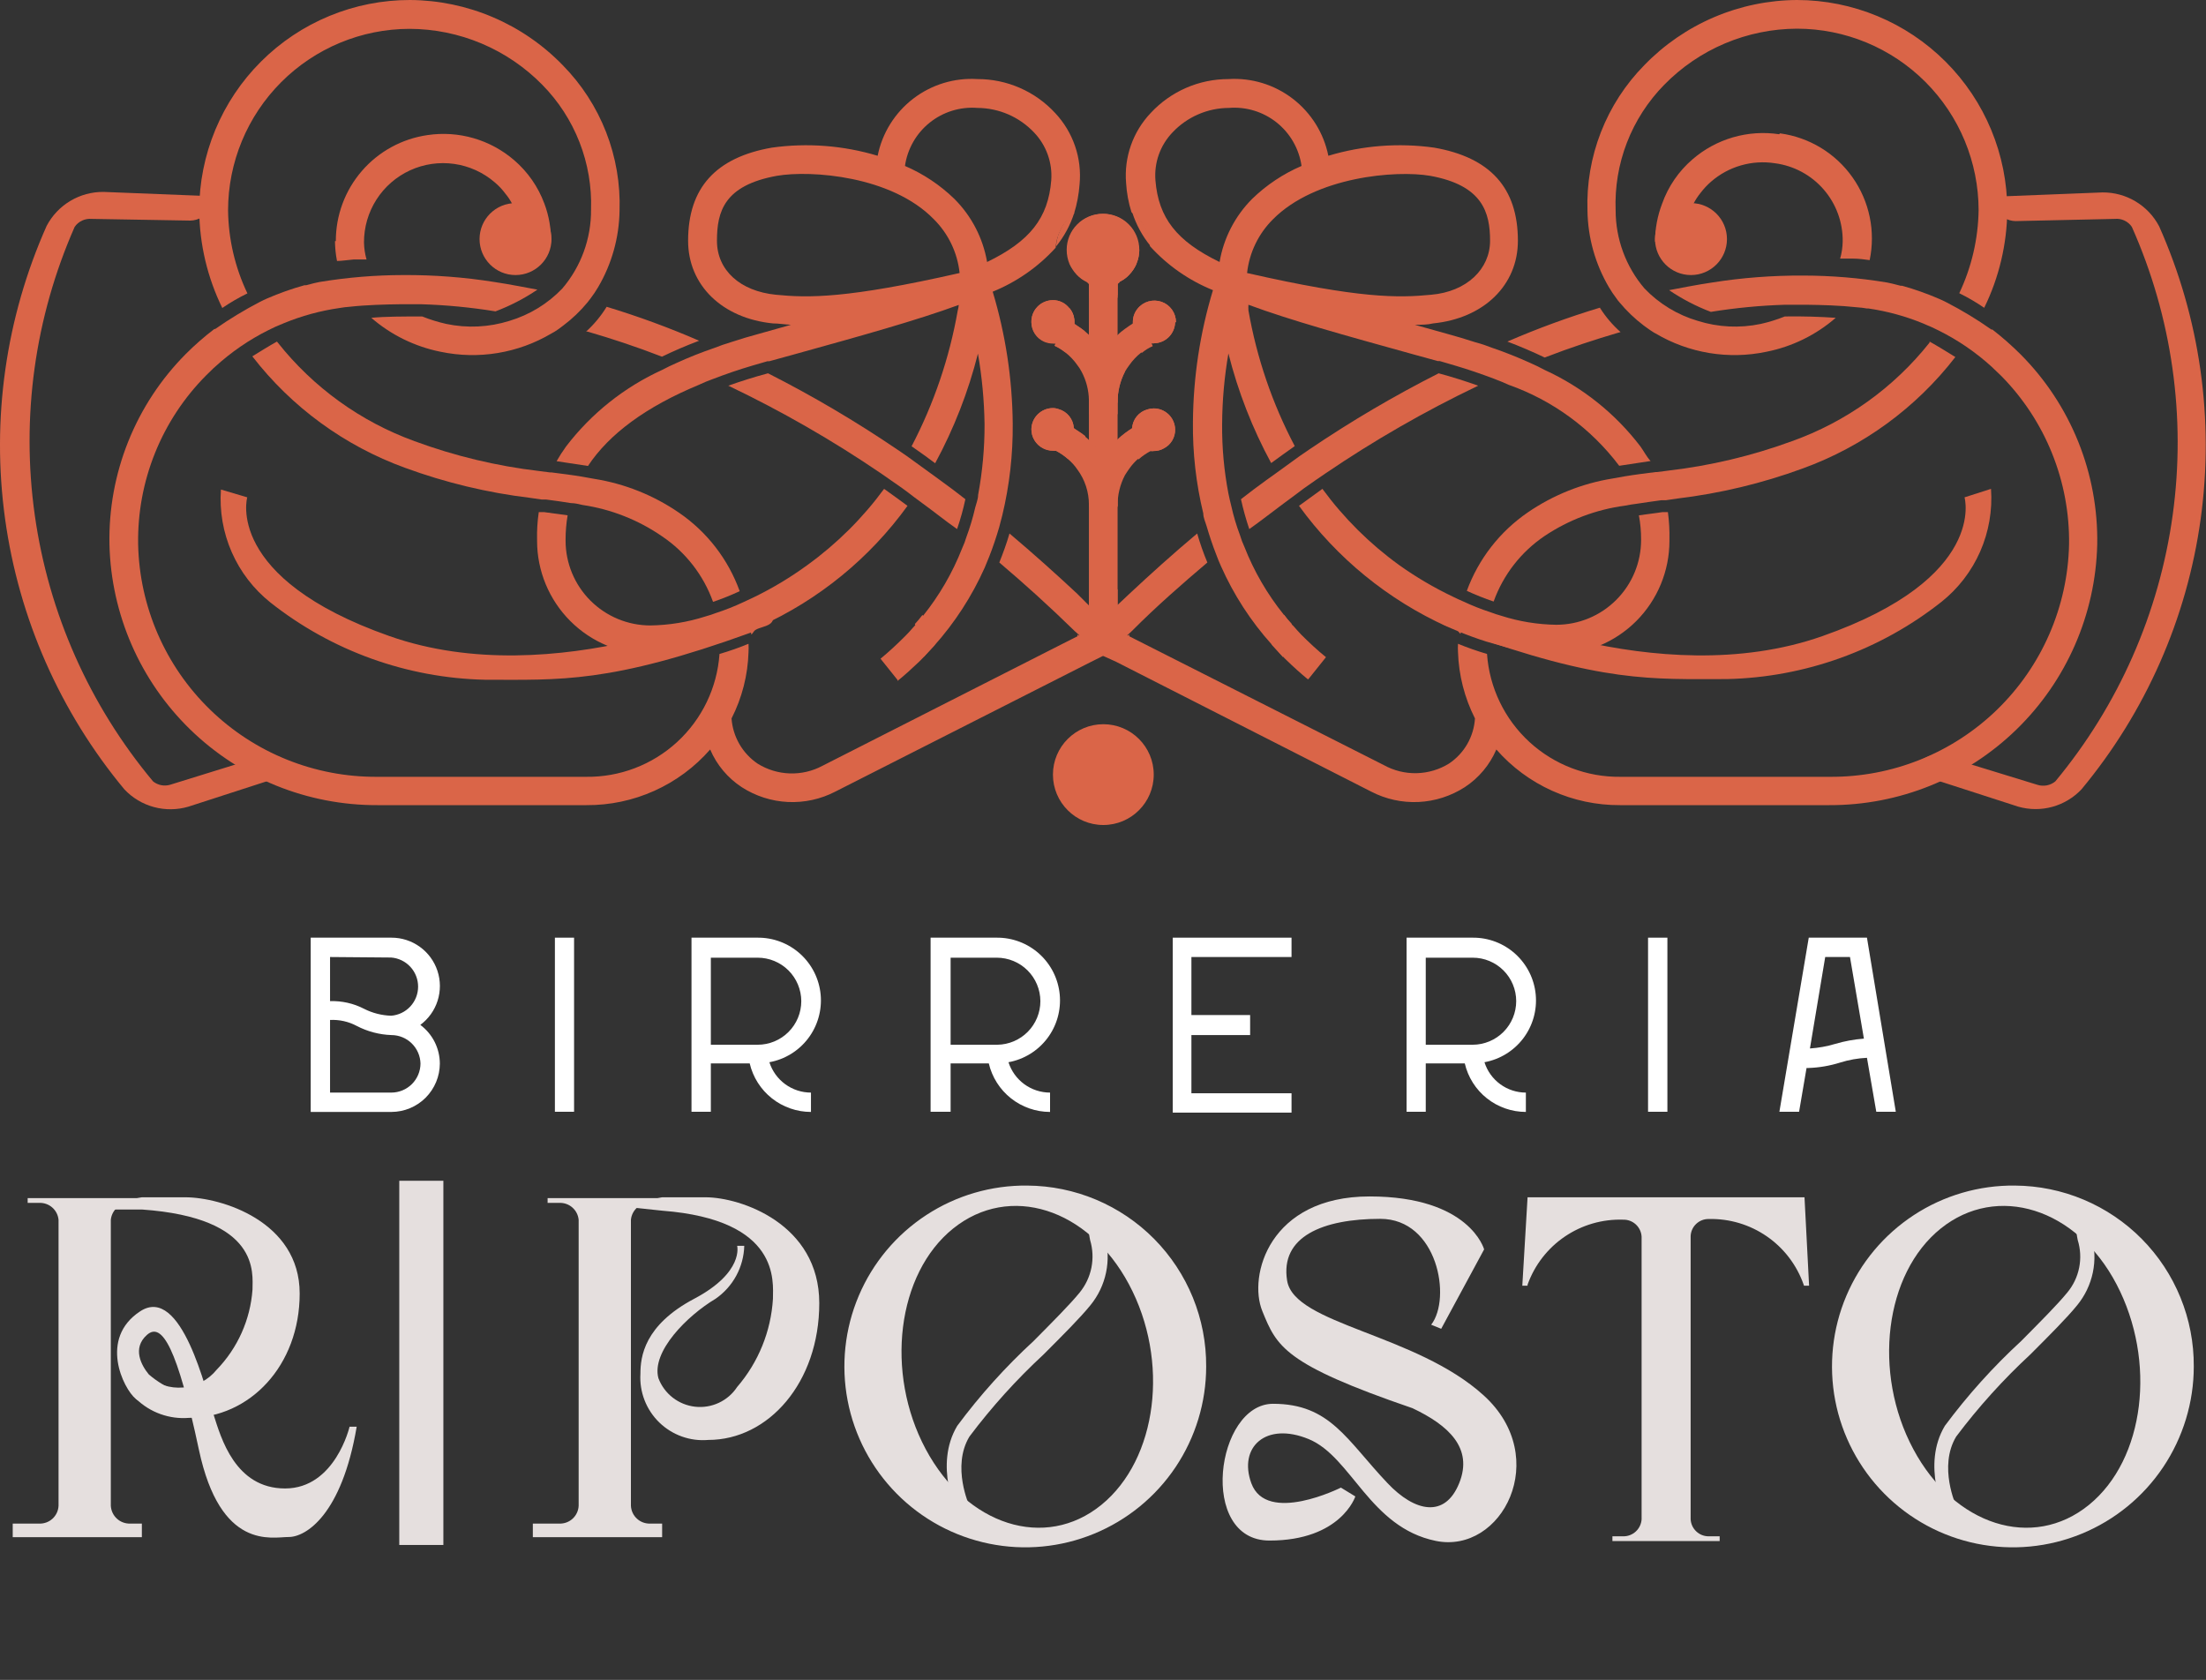 <svg xmlns="http://www.w3.org/2000/svg" width="130" height="99" viewBox="0 0 130 99" fill="none"><rect x="0" y="0" width="130" height="99" fill="#333333" stroke="none"/><path d="M25.92 62.68C25.917 63.435 25.616 64.158 25.082 64.692C24.549 65.226 23.825 65.527 23.07 65.53H18.31V55.26H23.07C23.67 55.259 24.255 55.448 24.741 55.799C25.228 56.15 25.591 56.645 25.779 57.215C25.968 57.785 25.971 58.399 25.79 58.971C25.609 59.543 25.252 60.043 24.77 60.4C25.125 60.665 25.414 61.009 25.614 61.404C25.813 61.8 25.918 62.237 25.92 62.68ZM24.78 62.68C24.77 62.233 24.585 61.807 24.266 61.493C23.947 61.179 23.518 61.002 23.07 61C22.355 60.976 21.654 60.791 21.02 60.46C20.538 60.203 19.995 60.082 19.45 60.11V64.39H23.07C23.523 64.387 23.956 64.206 24.276 63.886C24.596 63.566 24.777 63.133 24.78 62.68ZM19.45 56.4V59C20.144 58.977 20.833 59.132 21.45 59.45C21.947 59.703 22.493 59.843 23.05 59.86C23.482 59.827 23.886 59.632 24.181 59.314C24.475 58.996 24.639 58.578 24.639 58.145C24.639 57.712 24.475 57.294 24.181 56.976C23.886 56.658 23.482 56.463 23.05 56.43L19.45 56.4Z" fill="white"></path><path d="M32.7 65.52V55.26H33.83V65.52H32.7Z" fill="white"></path><path d="M47.79 64.39V65.53C46.954 65.53 46.143 65.247 45.487 64.728C44.832 64.209 44.371 63.484 44.18 62.67H41.89V65.52H40.75V55.26H44.65C45.576 55.253 46.471 55.594 47.158 56.215C47.845 56.836 48.274 57.692 48.361 58.614C48.447 59.535 48.185 60.456 47.626 61.194C47.067 61.932 46.251 62.434 45.34 62.6C45.506 63.12 45.832 63.573 46.273 63.895C46.713 64.217 47.245 64.39 47.79 64.39ZM47.22 59C47.217 58.32 46.945 57.669 46.464 57.189C45.982 56.709 45.33 56.44 44.65 56.44H41.89V61.57H44.65C45.332 61.57 45.985 61.299 46.467 60.817C46.949 60.335 47.22 59.682 47.22 59Z" fill="white"></path><path d="M61.88 64.39V65.53C61.044 65.53 60.233 65.247 59.577 64.728C58.922 64.209 58.461 63.484 58.27 62.67H56.02V65.52H54.84V55.26H58.74C59.666 55.253 60.561 55.594 61.248 56.215C61.935 56.836 62.364 57.692 62.45 58.614C62.537 59.535 62.275 60.456 61.716 61.194C61.157 61.932 60.341 62.434 59.43 62.6C59.595 63.12 59.922 63.573 60.362 63.895C60.803 64.217 61.334 64.39 61.88 64.39ZM61.31 59C61.307 58.32 61.035 57.669 60.554 57.189C60.072 56.709 59.42 56.44 58.74 56.44H56.02V61.57H58.78C59.455 61.559 60.098 61.284 60.571 60.803C61.045 60.322 61.31 59.675 61.31 59Z" fill="white"></path><path d="M70.21 56.4V59.82H73.67V61H70.21V64.43H76.11V65.57H69.11V55.26H76.11V56.4H70.21Z" fill="white"></path><path d="M89.92 64.39V65.53C89.085 65.529 88.275 65.246 87.621 64.727C86.968 64.208 86.509 63.483 86.32 62.67H84.02V65.52H82.89V55.26H86.79C87.716 55.253 88.611 55.594 89.297 56.215C89.984 56.836 90.414 57.692 90.5 58.614C90.587 59.535 90.325 60.456 89.766 61.194C89.206 61.932 88.391 62.434 87.48 62.6C87.643 63.119 87.968 63.572 88.407 63.894C88.846 64.216 89.376 64.39 89.92 64.39ZM89.35 59C89.35 58.321 89.08 57.67 88.6 57.19C88.12 56.71 87.469 56.44 86.79 56.44H84.02V61.57H86.79C87.469 61.567 88.121 61.295 88.6 60.814C89.08 60.332 89.35 59.68 89.35 59Z" fill="white"></path><path d="M97.12 65.52V55.26H98.26V65.52H97.12Z" fill="white"></path><path d="M111.72 65.52H110.57L110.02 62.34C109.483 62.365 108.952 62.459 108.44 62.62C107.837 62.81 107.211 62.918 106.58 62.94H106.46L106.02 65.52H104.86L106.59 55.26H110.02L111.72 65.52ZM109.84 61.21L109.02 56.4H107.56L106.66 61.79C107.165 61.757 107.665 61.666 108.15 61.52C108.701 61.357 109.267 61.253 109.84 61.21Z" fill="white"></path><path d="M26.128 69.587V91.05H23.529V69.587H26.128Z" fill="#E5DFDE"></path><path d="M37.18 71.89V88.74C37.193 89.03 37.32 89.303 37.534 89.5C37.747 89.697 38.03 89.801 38.32 89.79H39.02V90.59H31.4V89.79H32.96C33.25 89.801 33.533 89.697 33.746 89.5C33.96 89.303 34.087 89.03 34.1 88.74V71.89C34.075 71.609 33.942 71.348 33.73 71.162C33.518 70.976 33.242 70.879 32.96 70.89H32.27V70.61H39.02V70.89H38.32C38.038 70.879 37.762 70.976 37.55 71.162C37.338 71.348 37.205 71.609 37.18 71.89Z" fill="#E5DFDE"></path><path d="M36.46 71.08L39.02 70.56H41.58C43.64 70.56 48.28 72.12 48.28 76.8C48.28 81.48 45.28 84.86 41.74 84.86C41.212 84.906 40.68 84.837 40.181 84.658C39.682 84.48 39.227 84.196 38.847 83.826C38.468 83.456 38.172 83.008 37.981 82.513C37.79 82.019 37.708 81.489 37.74 80.96C37.74 79.96 37.96 78.1 40.91 76.54C43.86 74.98 43.44 73.42 43.44 73.42H43.86C43.843 74.036 43.682 74.64 43.388 75.182C43.094 75.724 42.677 76.189 42.17 76.54C40.49 77.54 38.38 79.66 38.8 81.22C38.97 81.672 39.262 82.069 39.643 82.366C40.024 82.662 40.48 82.848 40.961 82.902C41.441 82.956 41.927 82.876 42.364 82.671C42.802 82.466 43.174 82.144 43.44 81.74C44.694 80.284 45.435 78.458 45.55 76.54C45.55 75.54 46.01 71.89 39.03 71.35L36.46 71.08Z" fill="#E5DFDE"></path><path d="M6.53 88.74V71.89C6.558 71.608 6.692 71.347 6.906 71.162C7.12 70.976 7.397 70.878 7.68 70.89H8.36V70.61H1.63V70.89H2.31C2.592 70.879 2.868 70.976 3.08 71.162C3.292 71.348 3.425 71.609 3.45 71.89V88.74C3.437 89.03 3.31 89.303 3.096 89.5C2.883 89.697 2.6 89.801 2.31 89.79H0.75V90.59H8.36V89.79H7.68C7.389 89.801 7.105 89.697 6.89 89.501C6.675 89.304 6.546 89.031 6.53 88.74Z" fill="#E5DFDE"></path><path d="M10.92 70.56H8.36L4.55 71.28H8.36C15.36 71.77 14.88 75.05 14.88 76C14.753 77.772 14.006 79.444 12.77 80.72C12.527 81.019 12.227 81.267 11.887 81.447C11.546 81.628 11.173 81.738 10.789 81.77C10.405 81.803 10.019 81.758 9.653 81.638C9.287 81.517 8.949 81.324 8.66 81.07C8.497 81.548 8.282 82.008 8.02 82.44C8.428 82.838 8.917 83.143 9.454 83.336C9.99 83.529 10.562 83.606 11.13 83.56C14.71 83.56 17.66 80.49 17.66 76.23C17.66 71.97 13.02 70.56 10.92 70.56Z" fill="#E5DFDE"></path><path d="M10.45 82C9.836 81.768 9.267 81.429 8.77 81C8.34 80.48 7.77 79.46 8.66 78.67C9.55 77.88 10.45 79.46 11.72 85.43C12.99 91.4 16.02 90.58 17.02 90.58C18.02 90.58 20.14 89.28 21.02 84.08H20.6C20.6 84.08 19.75 87.72 16.8 87.72C13.85 87.72 13.02 84.72 12.59 83.38C12.16 82.04 10.7 75.68 8.26 77.28C5.82 78.88 7.26 81.83 8 82.44C8.74 83.05 10.45 82 10.45 82Z" fill="#E5DFDE"></path><path d="M60.54 69.87C58.426 69.846 56.354 70.451 54.585 71.608C52.816 72.765 51.431 74.421 50.606 76.367C49.781 78.312 49.553 80.459 49.95 82.535C50.348 84.611 51.353 86.521 52.84 88.024C54.325 89.527 56.224 90.554 58.296 90.975C60.367 91.397 62.516 91.193 64.471 90.389C66.426 89.586 68.098 88.22 69.275 86.465C70.451 84.709 71.08 82.643 71.08 80.53C71.088 79.138 70.821 77.758 70.296 76.469C69.77 75.18 68.996 74.007 68.018 73.017C67.039 72.027 65.875 71.24 64.592 70.7C63.309 70.16 61.932 69.878 60.54 69.87ZM64.9 88.69C61.59 91.38 56.96 89.91 54.55 85.4C52.14 80.89 52.86 75.06 56.17 72.4C59.48 69.74 64.12 71.18 66.53 75.69C68.94 80.2 68.21 86 64.9 88.69Z" fill="#E5DFDE"></path><path d="M56.41 89.29C56.41 89.17 55.02 86.36 56.41 84.03C57.749 82.226 59.256 80.552 60.91 79.03C62.01 77.92 63.05 76.88 63.62 76.18C63.969 75.754 64.209 75.248 64.317 74.707C64.425 74.167 64.399 73.608 64.24 73.08C64.175 72.767 64.138 72.449 64.13 72.13H65.02C65.03 72.375 65.061 72.619 65.11 72.86C65.304 73.555 65.328 74.287 65.18 74.994C65.032 75.7 64.717 76.361 64.26 76.92C63.67 77.65 62.61 78.71 61.49 79.83C59.895 81.306 58.436 82.923 57.13 84.66C56.06 86.43 57.13 88.74 57.13 88.76L56.41 89.29Z" fill="#E5DFDE"></path><path d="M118.74 69.87C116.627 69.846 114.554 70.451 112.785 71.608C111.017 72.765 109.632 74.421 108.806 76.367C107.981 78.312 107.753 80.459 108.15 82.535C108.548 84.611 109.554 86.521 111.04 88.024C112.526 89.527 114.425 90.554 116.496 90.975C118.567 91.397 120.716 91.193 122.671 90.389C124.626 89.586 126.298 88.22 127.475 86.465C128.651 84.709 129.28 82.643 129.28 80.53C129.288 79.138 129.022 77.758 128.496 76.469C127.971 75.18 127.197 74.007 126.218 73.017C125.239 72.027 124.075 71.24 122.792 70.7C121.509 70.16 120.132 69.878 118.74 69.87ZM123.1 88.69C119.79 91.38 115.16 89.91 112.75 85.4C110.34 80.89 111.06 75.06 114.37 72.4C117.68 69.74 122.37 71.18 124.73 75.69C127.09 80.2 126.41 86 123.1 88.69Z" fill="#E5DFDE"></path><path d="M114.61 89.29C114.61 89.17 113.22 86.36 114.61 84.03C115.95 82.226 117.456 80.552 119.11 79.03C120.21 77.92 121.25 76.88 121.82 76.18C122.174 75.757 122.417 75.251 122.525 74.709C122.634 74.168 122.604 73.607 122.44 73.08C122.375 72.767 122.338 72.449 122.33 72.13H123.17C123.181 72.375 123.211 72.619 123.26 72.86C123.454 73.555 123.479 74.287 123.331 74.994C123.183 75.7 122.867 76.361 122.41 76.92C121.82 77.65 120.76 78.71 119.64 79.83C118.045 81.306 116.586 82.923 115.28 84.66C114.21 86.43 115.28 88.74 115.28 88.76L114.61 89.29Z" fill="#E5DFDE"></path><path d="M84.93 78.31L87.46 73.63C87.46 73.63 86.62 70.51 80.71 70.51C74.8 70.51 73.54 75.19 74.39 77.27C75.24 79.35 75.65 80.39 83.24 82.99C85.35 83.99 86.83 85.33 85.99 87.41C85.15 89.49 83.37 89.1 81.77 87.41C79.35 84.86 78.39 82.73 75.02 82.73C71.65 82.73 70.59 90.79 74.81 90.79C79.03 90.79 79.87 88.19 79.87 88.19L79.02 87.67C79.02 87.67 74.64 89.87 73.74 87.41C72.97 85.29 74.59 83.77 77.12 84.81C79.65 85.85 80.71 90.01 84.61 90.81C88.51 91.61 91.46 85.91 87.45 82.25C83.44 78.59 76.27 78.07 75.85 75.47C75.43 72.87 77.96 71.83 81.34 71.83C84.72 71.83 85.55 76.51 84.34 78.07L84.93 78.31Z" fill="#E5DFDE"></path><path d="M106.29 75.71C105.887 74.557 105.128 73.561 104.124 72.866C103.12 72.171 101.921 71.812 100.7 71.84C100.426 71.835 100.162 71.936 99.962 72.123C99.762 72.309 99.643 72.567 99.63 72.84V89.54C99.645 89.812 99.765 90.068 99.965 90.254C100.164 90.441 100.427 90.543 100.7 90.54H101.34V90.82H95.02V90.54H95.66C95.934 90.543 96.198 90.441 96.399 90.255C96.6 90.069 96.722 89.813 96.74 89.54V72.88C96.725 72.606 96.603 72.349 96.402 72.162C96.2 71.975 95.934 71.874 95.66 71.88C94.435 71.838 93.229 72.186 92.215 72.875C91.201 73.563 90.433 74.556 90.02 75.71V75.77H89.71L90.02 70.56H106.34L106.61 75.77H106.31L106.29 75.71Z" fill="#E5DFDE"></path><path d="M65.02 48.62C66.66 48.62 67.99 47.29 67.99 45.65C67.99 44.01 66.66 42.68 65.02 42.68C63.38 42.68 62.05 44.01 62.05 45.65C62.05 47.29 63.38 48.62 65.02 48.62Z" fill="#DA6548"></path><path d="M75.61 38.45C75.605 38.543 75.605 38.637 75.61 38.73L74.95 38C75.026 37.356 75.275 36.745 75.67 36.23C75.809 36.419 75.959 36.599 76.12 36.77C75.786 37.267 75.608 37.852 75.61 38.45Z" fill="#DA6548"></path><path d="M66.96 15.57C66.859 15.795 66.72 16.001 66.55 16.18C66.39 16.357 66.197 16.5 65.98 16.6C65.951 16.649 65.909 16.691 65.86 16.72V17.54C65.6 17.673 65.312 17.741 65.02 17.74C64.726 17.74 64.436 17.675 64.17 17.55V16.73C64.126 16.697 64.088 16.657 64.06 16.61C63.846 16.505 63.653 16.363 63.49 16.19C63.319 16.006 63.177 15.797 63.07 15.57C63.175 15.133 63.423 14.744 63.776 14.466C64.129 14.187 64.565 14.036 65.015 14.036C65.464 14.036 65.901 14.187 66.254 14.466C66.606 14.744 66.855 15.133 66.96 15.57Z" fill="#DA6548"></path><path d="M66.29 15.78C66.295 15.837 66.295 15.893 66.29 15.95C66.267 16.193 66.165 16.421 66 16.6C65.971 16.649 65.93 16.691 65.88 16.72C65.653 16.934 65.352 17.052 65.04 17.05C64.727 17.051 64.425 16.937 64.19 16.73C64.146 16.697 64.109 16.657 64.08 16.61C63.908 16.431 63.802 16.198 63.78 15.95C63.775 15.893 63.775 15.837 63.78 15.78C63.808 15.461 63.955 15.165 64.191 14.949C64.427 14.733 64.735 14.613 65.055 14.613C65.375 14.613 65.683 14.733 65.919 14.949C66.155 15.165 66.302 15.461 66.33 15.78H66.29Z" fill="#DA6548"></path><path d="M65.86 16.63H64.17V37.71H65.86V16.63Z" fill="#DA6548"></path><path d="M63.96 25.7C63.888 26.046 63.726 26.367 63.49 26.63C63.334 26.803 63.148 26.945 62.94 27.05C62.724 26.858 62.486 26.693 62.23 26.56C62.17 26.571 62.109 26.571 62.05 26.56C61.84 26.561 61.634 26.51 61.45 26.41C61.246 26.302 61.077 26.141 60.959 25.944C60.84 25.746 60.779 25.52 60.78 25.29C60.787 24.963 60.92 24.652 61.151 24.422C61.382 24.191 61.693 24.058 62.02 24.05C62.142 24.048 62.264 24.068 62.38 24.11C62.628 24.179 62.849 24.324 63.01 24.525C63.172 24.726 63.266 24.973 63.28 25.23C63.342 25.267 63.402 25.307 63.46 25.35C63.633 25.457 63.8 25.573 63.96 25.7Z" fill="#DA6548"></path><path d="M63.32 25.31C63.322 25.616 63.213 25.912 63.012 26.142C62.811 26.372 62.533 26.521 62.23 26.56C62.17 26.571 62.109 26.571 62.05 26.56C61.84 26.561 61.634 26.51 61.45 26.41C61.246 26.302 61.077 26.141 60.959 25.944C60.84 25.746 60.779 25.52 60.78 25.29C60.787 24.963 60.92 24.652 61.151 24.422C61.382 24.191 61.693 24.058 62.02 24.05C62.142 24.048 62.264 24.068 62.38 24.11C62.628 24.179 62.849 24.324 63.01 24.525C63.172 24.726 63.266 24.973 63.28 25.23C63.298 25.254 63.311 25.281 63.32 25.31Z" fill="#DA6548"></path><path d="M63.92 19.52C63.837 19.803 63.69 20.063 63.49 20.28C63.296 20.498 63.053 20.666 62.78 20.77C62.587 20.614 62.376 20.483 62.15 20.38L62.22 20.21C62.164 20.22 62.106 20.22 62.05 20.21C61.868 20.209 61.688 20.172 61.52 20.1C61.306 20.005 61.123 19.851 60.992 19.656C60.861 19.462 60.788 19.234 60.78 19C60.775 18.832 60.803 18.665 60.862 18.509C60.922 18.352 61.012 18.208 61.127 18.087C61.242 17.965 61.38 17.867 61.534 17.799C61.687 17.731 61.852 17.694 62.02 17.69C62.213 17.684 62.405 17.724 62.579 17.808C62.753 17.891 62.904 18.015 63.02 18.17C63.204 18.392 63.304 18.672 63.3 18.96C63.305 19.003 63.305 19.047 63.3 19.09L63.48 19.21C63.633 19.305 63.78 19.408 63.92 19.52Z" fill="#DA6548"></path><path d="M63.32 19C63.325 19.043 63.325 19.087 63.32 19.13C63.293 19.413 63.17 19.678 62.972 19.881C62.773 20.085 62.512 20.215 62.23 20.25C62.174 20.26 62.116 20.26 62.06 20.25C61.878 20.249 61.697 20.212 61.53 20.14C61.308 20.043 61.119 19.884 60.986 19.681C60.852 19.479 60.781 19.242 60.78 19C60.775 18.832 60.803 18.665 60.862 18.509C60.922 18.352 61.012 18.208 61.127 18.087C61.242 17.965 61.38 17.867 61.534 17.799C61.687 17.731 61.852 17.694 62.02 17.69C62.213 17.684 62.405 17.724 62.579 17.808C62.753 17.891 62.904 18.015 63.02 18.17C63.221 18.399 63.328 18.695 63.32 19Z" fill="#DA6548"></path><path d="M66.29 21.91C66 22.473 65.853 23.097 65.86 23.73V24.41H64.17V23.73V23.58C64.16 22.997 64.013 22.425 63.74 21.91C63.67 21.772 63.586 21.642 63.49 21.52C63.292 21.236 63.053 20.983 62.78 20.77C62.587 20.614 62.376 20.483 62.15 20.38L62.22 20.21C62.164 20.22 62.106 20.22 62.05 20.21C61.868 20.209 61.688 20.172 61.52 20.1L62.43 17.91L63.03 18.16C63.215 18.382 63.314 18.662 63.31 18.95C63.315 18.993 63.315 19.037 63.31 19.08L63.49 19.2C63.639 19.295 63.783 19.398 63.92 19.51L64.17 19.73V18.84C64.475 19.075 64.76 19.336 65.02 19.62C65.174 19.788 65.317 19.965 65.45 20.15C65.606 20.364 65.743 20.592 65.86 20.83C66.042 21.174 66.186 21.536 66.29 21.91Z" fill="#DA6548"></path><path d="M65.86 29.87H64.17V29.74C64.171 28.995 63.933 28.269 63.49 27.67C63.335 27.442 63.15 27.237 62.94 27.06C62.724 26.868 62.486 26.703 62.23 26.57H62.15L62.8 25C62.979 25.073 63.15 25.163 63.31 25.27C63.372 25.306 63.432 25.347 63.49 25.39C63.653 25.498 63.81 25.614 63.96 25.74C64.034 25.798 64.105 25.861 64.17 25.93C64.317 26.06 64.454 26.2 64.58 26.35C64.745 26.529 64.892 26.723 65.02 26.93C65.577 27.809 65.869 28.829 65.86 29.87Z" fill="#DA6548"></path><path d="M66.72 12.51C66.952 13.24 67.322 13.919 67.81 14.51C67.782 14.118 67.671 13.736 67.482 13.391C67.294 13.046 67.034 12.746 66.72 12.51Z" fill="#DA6548"></path><path d="M98.38 31.81V31.88C98.38 33.65 97.677 35.347 96.427 36.6C95.176 37.852 93.48 38.557 91.71 38.56C90.54 38.525 89.38 38.337 88.26 38L87.59 37.81C87.05 37.64 86.5 37.44 85.92 37.2L85.26 36.92C81.79 35.344 78.788 32.894 76.55 29.81C77.02 29.47 77.47 29.14 77.93 28.81C79.193 30.533 80.718 32.048 82.45 33.3C83.447 34.01 84.505 34.633 85.61 35.16C85.82 35.26 86.02 35.36 86.24 35.45C86.756 35.693 87.287 35.903 87.83 36.08C88.04 36.16 88.25 36.23 88.47 36.29C89.518 36.626 90.61 36.804 91.71 36.82C93.036 36.82 94.308 36.293 95.245 35.355C96.183 34.418 96.71 33.146 96.71 31.82V31.8C96.712 31.32 96.668 30.841 96.58 30.37L97.98 30.18H98.29C98.362 30.72 98.392 31.265 98.38 31.81Z" fill="#DA6548"></path><path d="M96.67 26.31C95.186 24.365 93.245 22.816 91.02 21.8C90.75 21.65 90.47 21.52 90.18 21.39C89.47 21.07 88.73 20.77 87.94 20.5C87.63 20.38 87.32 20.27 86.94 20.17C86.386 19.99 85.817 19.82 85.23 19.66L83.62 19.21L83.38 19.14C83.76 19.14 84.12 19.14 84.45 19.06C87.45 18.76 89.45 16.8 89.45 14.19C89.45 11.08 87.83 9.28 84.51 8.7C82.423 8.409 80.298 8.573 78.28 9.18C78.01 7.842 77.264 6.648 76.181 5.817C75.099 4.986 73.752 4.575 72.39 4.66C71.53 4.66 70.679 4.837 69.891 5.181C69.103 5.526 68.394 6.029 67.81 6.66C67.293 7.205 66.896 7.852 66.647 8.56C66.397 9.269 66.299 10.021 66.36 10.77C66.394 11.361 66.502 11.945 66.68 12.51C66.994 12.746 67.254 13.046 67.442 13.391C67.631 13.736 67.742 14.118 67.77 14.51C68.796 15.642 70.064 16.527 71.48 17.1C70.716 19.62 70.319 22.237 70.3 24.87C70.278 26.685 70.483 28.496 70.91 30.26C70.91 30.51 71.03 30.75 71.1 30.99C71.27 31.57 71.46 32.14 71.68 32.7C71.76 32.92 71.85 33.14 71.95 33.36C72.7 35.052 73.712 36.614 74.95 37.99L75.62 38.71C75.68 38.77 75.74 38.84 75.81 38.9C76.21 39.29 76.64 39.68 77.08 40.04L77.14 39.98L78.14 38.73C77.62 38.31 77.14 37.86 76.69 37.41C76.53 37.24 76.37 37.07 76.22 36.89C76.172 36.854 76.132 36.81 76.1 36.76C75.939 36.589 75.789 36.409 75.65 36.22C74.678 35.012 73.895 33.663 73.33 32.22C73.23 32.007 73.147 31.786 73.08 31.56C72.865 30.993 72.691 30.412 72.56 29.82C72.5 29.58 72.44 29.33 72.39 29.08C72.132 27.736 72.008 26.369 72.02 25C72.028 23.602 72.152 22.207 72.39 20.83C72.958 23.08 73.804 25.25 74.91 27.29C75.36 26.95 75.83 26.63 76.3 26.29C74.978 23.782 74.057 21.083 73.57 18.29C73.564 18.18 73.564 18.07 73.57 17.96C76.05 18.88 79.24 19.76 83.24 20.87L84.73 21.28H84.85L85.7 21.53C86.52 21.77 87.3 22.04 88.04 22.32C88.34 22.43 88.62 22.55 88.91 22.68C91.501 23.596 93.765 25.256 95.42 27.45L97.27 27.17C97.02 26.9 96.88 26.6 96.67 26.31ZM71.87 15.44C69.35 14.22 68.27 12.85 68.09 10.63C68.049 10.116 68.116 9.599 68.288 9.113C68.461 8.627 68.734 8.183 69.09 7.81C69.517 7.354 70.033 6.991 70.605 6.742C71.178 6.492 71.795 6.362 72.42 6.36C73.434 6.278 74.442 6.587 75.237 7.222C76.032 7.858 76.556 8.772 76.7 9.78C75.62 10.244 74.633 10.901 73.79 11.72C72.781 12.732 72.11 14.031 71.87 15.44ZM73.49 16.09C73.622 14.889 74.162 13.771 75.02 12.92C77.52 10.4 82.28 10.02 84.27 10.36C87.38 10.92 87.81 12.53 87.81 14.19C87.81 15.85 86.44 17.19 84.34 17.37C82.4 17.56 80.13 17.6 73.49 16.09Z" fill="#DA6548"></path><path d="M66.45 37.48L66.55 37.53V37.39L66.45 37.48Z" fill="#DA6548"></path><path d="M123.59 32.09C123.49 36.207 121.782 40.121 118.83 42.992C115.878 45.864 111.918 47.464 107.8 47.45H95.47C94.091 47.458 92.726 47.169 91.468 46.603C90.21 46.037 89.089 45.207 88.18 44.17C87.792 45.077 87.145 45.85 86.32 46.39C85.504 46.916 84.564 47.218 83.595 47.264C82.625 47.309 81.661 47.098 80.8 46.65L65.77 39L65.02 38.66L64.49 38.39L63.59 37.93L64.17 37.35V36.35L64.54 35.99L65.02 35.52L65.86 34.72V35.65L66.55 35C67.78 33.85 69.12 32.64 70.55 31.44C70.717 32.021 70.917 32.592 71.15 33.15C69.69 34.39 68.15 35.73 66.69 37.2L66.53 37.35L66.43 37.44L66.53 37.49L67.46 37.96L81.55 45.09C82.14 45.417 82.807 45.582 83.482 45.566C84.157 45.55 84.816 45.355 85.39 45C85.832 44.704 86.201 44.31 86.466 43.849C86.731 43.388 86.887 42.871 86.92 42.34C86.305 41.125 85.964 39.791 85.92 38.43C85.91 38.267 85.91 38.103 85.92 37.94C86.479 38.169 87.05 38.37 87.63 38.54C87.77 40.523 88.663 42.378 90.126 43.724C91.59 45.07 93.512 45.805 95.5 45.78H107.83C111.507 45.807 115.047 44.386 117.686 41.825C120.324 39.263 121.849 35.766 121.93 32.09C121.956 30.251 121.615 28.425 120.928 26.718C120.242 25.012 119.222 23.459 117.93 22.15L117.48 21.72L117.41 21.65C116.458 20.777 115.387 20.043 114.23 19.47C113.93 19.32 113.69 19.21 113.53 19.15L113.35 19.07C112.311 18.641 111.222 18.342 110.11 18.18H110.02C109.828 18.146 109.634 18.123 109.44 18.11C108.44 18 107.33 17.97 106.44 17.96H105.2C103.732 18.004 102.269 18.145 100.82 18.38C99.953 18.05 99.127 17.621 98.36 17.1L99.47 16.89C99.96 16.8 100.47 16.71 100.89 16.65C102.669 16.367 104.468 16.23 106.27 16.24C107.925 16.242 109.577 16.379 111.21 16.65L111.53 16.72L112 16.84H112.09C112.84 17.049 113.575 17.31 114.29 17.62L114.49 17.71L114.71 17.82C115.626 18.291 116.508 18.826 117.35 19.42C117.37 19.425 117.39 19.425 117.41 19.42C117.997 19.875 118.554 20.366 119.08 20.89C120.543 22.36 121.696 24.109 122.471 26.032C123.246 27.956 123.626 30.016 123.59 32.09Z" fill="#DA6548"></path><path d="M87.11 22.73C83.984 24.224 80.975 25.952 78.11 27.9L77.54 28.29C77.08 28.6 76.63 28.93 76.16 29.29L75.62 29.69C74.98 30.16 74.32 30.69 73.62 31.18C73.425 30.603 73.261 30.015 73.13 29.42C73.63 29.03 74.13 28.65 74.66 28.27L75.22 27.87C75.67 27.54 76.13 27.21 76.6 26.87L77.17 26.48C79.609 24.828 82.151 23.331 84.78 22C85.6 22.22 86.38 22.47 87.11 22.73Z" fill="#DA6548"></path><path d="M113.71 20.13V20.19C111.603 22.847 108.793 24.86 105.6 26C103.234 26.868 100.773 27.452 98.27 27.74L97.65 27.82H97.56C96.95 27.9 96.35 27.97 95.76 28.07L95.03 28.2C93.236 28.489 91.528 29.172 90.03 30.2C88.383 31.33 87.128 32.945 86.44 34.82C86.955 35.058 87.482 35.269 88.02 35.45C88.585 33.877 89.635 32.526 91.02 31.59C92.442 30.638 94.064 30.025 95.76 29.8C95.99 29.75 96.21 29.72 96.44 29.69C96.92 29.61 97.44 29.55 97.9 29.48H98.17L98.85 29.38C101.37 29.078 103.847 28.484 106.23 27.61C109.792 26.317 112.913 24.038 115.23 21.04C114.69 20.71 114.18 20.39 113.71 20.13ZM94.29 18.13C92.433 18.69 90.609 19.358 88.83 20.13C89.6 20.42 90.34 20.74 91.03 21.07C92.58 20.47 94.03 20 95.32 19.62L95.5 19.57C95.032 19.155 94.625 18.677 94.29 18.15V18.13ZM105.9 0C104.22 0.009 102.558 0.353 101.013 1.012C99.467 1.672 98.069 2.633 96.9 3.84C95.789 4.968 94.919 6.31 94.343 7.786C93.767 9.261 93.497 10.837 93.55 12.42C93.574 14.004 94.008 15.554 94.81 16.92C94.946 17.152 95.096 17.376 95.26 17.59C95.311 17.668 95.368 17.741 95.43 17.81C95.853 18.32 96.332 18.78 96.86 19.18L97.15 19.39C97.23 19.44 97.3 19.5 97.39 19.55C97.443 19.589 97.5 19.622 97.56 19.65C99.528 20.817 101.862 21.202 104.1 20.73C105.611 20.429 107.017 19.74 108.18 18.73C107.34 18.67 106.18 18.63 105.18 18.65C104.719 18.835 104.244 18.982 103.76 19.09C102.528 19.35 101.25 19.288 100.05 18.91C98.854 18.559 97.771 17.901 96.91 17C95.814 15.718 95.211 14.087 95.21 12.4C95.157 11.037 95.383 9.677 95.875 8.404C96.367 7.132 97.114 5.973 98.07 5C99.09 3.956 100.308 3.126 101.652 2.558C102.997 1.99 104.44 1.695 105.9 1.69C108.737 1.693 111.457 2.821 113.463 4.827C115.469 6.833 116.597 9.553 116.6 12.39C116.573 14.083 116.185 15.75 115.46 17.28C115.97 17.531 116.461 17.818 116.93 18.14C117.807 16.349 118.271 14.384 118.29 12.39C118.285 9.106 116.978 5.957 114.655 3.635C112.333 1.312 109.184 0.005 105.9 0V0ZM104.84 7.91C103.933 7.775 103.008 7.837 102.128 8.092C101.248 8.348 100.433 8.79 99.74 9.39C98.926 10.089 98.309 10.989 97.95 12C97.675 12.715 97.533 13.474 97.53 14.24H99.23C99.228 13.457 99.424 12.687 99.8 12C99.918 11.773 100.058 11.558 100.22 11.36C100.403 11.119 100.611 10.898 100.84 10.7C101.349 10.258 101.948 9.933 102.596 9.747C103.243 9.56 103.924 9.517 104.59 9.62C105.708 9.765 106.733 10.316 107.471 11.168C108.208 12.02 108.607 13.113 108.59 14.24C108.584 14.578 108.533 14.915 108.44 15.24H109.18C109.55 15.24 109.88 15.29 110.18 15.33C110.355 14.49 110.356 13.623 110.181 12.782C110.007 11.942 109.661 11.147 109.165 10.446C108.67 9.745 108.036 9.154 107.302 8.709C106.568 8.264 105.75 7.975 104.9 7.86L104.84 7.91Z" fill="#DA6548"></path><path d="M99.65 16.21C100.821 16.21 101.77 15.261 101.77 14.09C101.77 12.919 100.821 11.97 99.65 11.97C98.479 11.97 97.53 12.919 97.53 14.09C97.53 15.261 98.479 16.21 99.65 16.21Z" fill="#DA6548"></path><path d="M11.1 47.54L16.63 45.75C16.722 45.736 16.807 45.696 16.877 45.634C16.947 45.573 16.998 45.493 17.024 45.404C17.05 45.315 17.051 45.22 17.025 45.131C17 45.042 16.949 44.962 16.88 44.9C16.714 44.728 16.505 44.603 16.275 44.538C16.045 44.473 15.801 44.47 15.57 44.53L10.02 46.25C9.849 46.299 9.67 46.306 9.496 46.272C9.322 46.237 9.158 46.161 9.02 46.05C5.281 41.575 2.867 36.143 2.051 30.369C1.234 24.594 2.048 18.707 4.4 13.37C4.51 13.21 4.661 13.083 4.837 13C5.012 12.918 5.207 12.883 5.4 12.9L11.22 13C11.459 12.995 11.692 12.927 11.896 12.802C12.1 12.677 12.267 12.5 12.38 12.29C12.43 12.212 12.456 12.121 12.457 12.028C12.457 11.936 12.431 11.845 12.382 11.767C12.333 11.688 12.262 11.625 12.179 11.585C12.095 11.545 12.002 11.529 11.91 11.54L6.1 11.31C5.412 11.304 4.735 11.487 4.144 11.84C3.553 12.193 3.071 12.701 2.75 13.31C0.338 18.721 -0.512 24.7 0.298 30.569C1.107 36.438 3.543 41.964 7.33 46.52C7.803 47.022 8.405 47.383 9.071 47.563C9.736 47.743 10.439 47.735 11.1 47.54Z" fill="#DA6548"></path><path d="M118.94 47.54L113.4 45.75C113.309 45.734 113.224 45.693 113.156 45.631C113.087 45.569 113.038 45.489 113.013 45.401C112.987 45.312 112.988 45.218 113.014 45.129C113.04 45.041 113.091 44.961 113.16 44.9C113.324 44.728 113.531 44.603 113.759 44.538C113.988 44.472 114.23 44.47 114.46 44.53L120.06 46.25C120.239 46.308 120.43 46.32 120.615 46.285C120.8 46.25 120.974 46.169 121.12 46.05C124.844 41.565 127.24 36.128 128.037 30.353C128.834 24.579 128 18.696 125.63 13.37C125.521 13.209 125.37 13.08 125.194 12.997C125.018 12.915 124.823 12.881 124.63 12.9L118.77 13.03C118.532 13.025 118.3 12.957 118.098 12.832C117.896 12.707 117.731 12.53 117.62 12.32C117.566 12.243 117.536 12.153 117.534 12.059C117.531 11.966 117.556 11.874 117.604 11.794C117.653 11.715 117.724 11.651 117.809 11.611C117.893 11.572 117.987 11.557 118.08 11.57L123.9 11.34C124.587 11.334 125.262 11.517 125.851 11.87C126.441 12.223 126.921 12.731 127.24 13.34C129.648 18.747 130.496 24.72 129.686 30.584C128.877 36.447 126.443 41.968 122.66 46.52C122.192 47.014 121.598 47.37 120.942 47.55C120.286 47.73 119.594 47.726 118.94 47.54Z" fill="#DA6548"></path><path d="M69.25 25.31C69.255 25.538 69.195 25.763 69.079 25.959C68.962 26.156 68.793 26.315 68.59 26.42C68.405 26.529 68.194 26.584 67.98 26.58C67.924 26.59 67.866 26.59 67.81 26.58C67.554 26.713 67.315 26.878 67.1 27.07C66.891 26.972 66.704 26.832 66.55 26.66C66.308 26.395 66.143 26.071 66.07 25.72C66.224 25.592 66.384 25.472 66.55 25.36L66.72 25.25C66.734 24.992 66.828 24.746 66.989 24.545C67.151 24.344 67.371 24.199 67.62 24.13C67.736 24.091 67.857 24.07 67.98 24.07C68.312 24.067 68.632 24.196 68.87 24.428C69.108 24.661 69.245 24.978 69.25 25.31Z" fill="#DA6548"></path><path d="M69.25 25.31C69.255 25.538 69.195 25.763 69.079 25.959C68.962 26.156 68.793 26.315 68.59 26.42C68.405 26.529 68.194 26.584 67.98 26.58C67.924 26.59 67.866 26.59 67.81 26.58C67.504 26.545 67.222 26.398 67.019 26.167C66.815 25.936 66.705 25.638 66.71 25.33C66.706 25.303 66.706 25.276 66.71 25.25C66.724 24.992 66.818 24.746 66.979 24.545C67.141 24.344 67.361 24.199 67.61 24.13C67.726 24.091 67.847 24.07 67.97 24.07C68.135 24.067 68.3 24.097 68.454 24.158C68.607 24.219 68.748 24.31 68.867 24.425C68.986 24.54 69.081 24.677 69.146 24.829C69.212 24.981 69.247 25.145 69.25 25.31Z" fill="#DA6548"></path><path d="M69.25 19C69.24 19.323 69.107 19.63 68.879 19.859C68.65 20.087 68.343 20.22 68.02 20.23C67.967 20.24 67.913 20.24 67.86 20.23L67.93 20.4C67.701 20.497 67.489 20.629 67.3 20.79C67.029 20.689 66.785 20.524 66.59 20.31C66.385 20.092 66.234 19.828 66.15 19.54C66.31 19.42 66.45 19.31 66.59 19.22L66.76 19.11C66.755 19.067 66.755 19.023 66.76 18.98C66.758 18.692 66.857 18.412 67.04 18.19C67.204 17.985 67.428 17.837 67.68 17.765C67.933 17.692 68.201 17.7 68.449 17.787C68.697 17.873 68.912 18.035 69.064 18.248C69.216 18.462 69.299 18.718 69.3 18.98L69.25 19Z" fill="#DA6548"></path><path d="M69.25 19C69.24 19.323 69.107 19.63 68.879 19.859C68.65 20.087 68.343 20.22 68.02 20.23C67.967 20.24 67.913 20.24 67.86 20.23C67.576 20.197 67.312 20.068 67.112 19.864C66.912 19.66 66.788 19.394 66.76 19.11C66.755 19.067 66.755 19.023 66.76 18.98C66.758 18.692 66.857 18.412 67.04 18.19C67.204 17.985 67.428 17.837 67.68 17.765C67.933 17.692 68.201 17.7 68.449 17.787C68.697 17.873 68.912 18.035 69.064 18.248C69.216 18.462 69.299 18.718 69.3 18.98L69.25 19Z" fill="#DA6548"></path><path d="M67.89 20.38C67.661 20.477 67.449 20.609 67.26 20.77C66.987 20.983 66.748 21.236 66.55 21.52C66.456 21.645 66.37 21.776 66.29 21.91C66 22.473 65.853 23.097 65.86 23.73H64.17V23.4C64.214 22.454 64.507 21.536 65.02 20.74C65.147 20.535 65.291 20.341 65.45 20.16C65.579 20.013 65.716 19.873 65.86 19.74C65.95 19.66 66.03 19.58 66.11 19.52C66.19 19.46 66.41 19.29 66.55 19.2L66.72 19.09C66.882 18.985 67.052 18.895 67.23 18.82L67.56 19.6L67.82 20.21L67.89 20.38Z" fill="#DA6548"></path><path d="M67.89 26.52H67.81C67.554 26.653 67.315 26.818 67.1 27.01C66.892 27.19 66.707 27.395 66.55 27.62C66.46 27.74 66.38 27.87 66.29 28.01C65.999 28.569 65.852 29.19 65.86 29.82H64.17V29.69V29.5C64.222 28.571 64.515 27.672 65.02 26.89C65.144 26.683 65.288 26.489 65.45 26.31C65.576 26.16 65.713 26.02 65.86 25.89C65.925 25.821 65.995 25.758 66.07 25.7C66.224 25.572 66.384 25.452 66.55 25.34L66.72 25.23C66.882 25.125 67.052 25.035 67.23 24.96L67.56 25.74L67.89 26.52Z" fill="#DA6548"></path><path d="M67.14 14.72C67.139 15.265 66.928 15.788 66.55 16.18C66.391 16.357 66.197 16.5 65.98 16.6C65.951 16.649 65.909 16.691 65.86 16.72V17.39C65.589 17.479 65.305 17.523 65.02 17.52C64.732 17.521 64.446 17.48 64.17 17.4V16.73C64.126 16.697 64.089 16.657 64.06 16.61C63.846 16.505 63.653 16.363 63.49 16.19C63.319 16.006 63.177 15.797 63.07 15.57C62.957 15.301 62.899 15.012 62.9 14.72C62.9 14.158 63.123 13.618 63.521 13.221C63.918 12.823 64.458 12.6 65.02 12.6C65.582 12.6 66.121 12.823 66.519 13.221C66.917 13.618 67.14 14.158 67.14 14.72Z" fill="#DA6548"></path><path d="M67.14 14.72C67.139 15.265 66.928 15.788 66.55 16.18C66.391 16.357 66.197 16.5 65.98 16.6C65.944 16.628 65.903 16.648 65.86 16.66C65.594 16.779 65.306 16.84 65.015 16.84C64.724 16.84 64.436 16.779 64.17 16.66L64.02 16.61C63.806 16.505 63.613 16.363 63.45 16.19C63.279 16.006 63.137 15.797 63.03 15.57C62.917 15.301 62.859 15.012 62.86 14.72C62.86 14.158 63.083 13.618 63.481 13.221C63.878 12.823 64.418 12.6 64.98 12.6C65.542 12.6 66.081 12.823 66.479 13.221C66.876 13.618 67.1 14.158 67.1 14.72H67.14Z" fill="#DA6548"></path><path d="M113.5 19.13L113.32 19.05C113.382 19.071 113.443 19.098 113.5 19.13Z" fill="#DA6548"></path><path d="M54.42 38.73C54.42 38.64 54.42 38.54 54.42 38.45C54.419 37.855 54.242 37.274 53.91 36.78C54.07 36.609 54.221 36.429 54.36 36.24C54.752 36.753 55.004 37.36 55.09 38L54.42 38.73Z" fill="#DA6548"></path><path d="M62.23 14.53C62.714 13.938 63.081 13.259 63.31 12.53C62.998 12.768 62.741 13.069 62.554 13.414C62.368 13.758 62.258 14.139 62.23 14.53Z" fill="#DA6548"></path><path d="M31.65 31.81V31.88C31.652 33.651 32.357 35.348 33.609 36.6C34.861 37.853 36.559 38.557 38.33 38.56C39.496 38.524 40.653 38.336 41.77 38L42.45 37.81C42.98 37.64 43.54 37.44 44.11 37.2L44.77 36.92C48.244 35.352 51.247 32.9 53.48 29.81C53.02 29.47 52.56 29.14 52.1 28.81C50.837 30.533 49.311 32.048 47.58 33.3C46.585 34.026 45.528 34.662 44.42 35.2L43.8 35.49C43.283 35.733 42.752 35.943 42.21 36.12C42 36.2 41.79 36.27 41.57 36.33C40.522 36.665 39.43 36.843 38.33 36.86C37.004 36.86 35.732 36.333 34.794 35.395C33.856 34.458 33.33 33.186 33.33 31.86V31.8C33.33 31.321 33.37 30.843 33.45 30.37L32.06 30.18H31.75C31.67 30.72 31.637 31.265 31.65 31.81Z" fill="#DA6548"></path><path d="M62.18 6.66C61.597 6.028 60.888 5.523 60.1 5.179C59.312 4.835 58.46 4.658 57.6 4.66C56.239 4.575 54.893 4.987 53.812 5.818C52.731 6.649 51.988 7.843 51.72 9.18C49.702 8.573 47.577 8.409 45.49 8.7C42.17 9.28 40.55 11.08 40.55 14.19C40.55 16.8 42.55 18.76 45.55 19.06C45.88 19.06 46.24 19.12 46.61 19.14L46.37 19.21L44.77 19.66C44.18 19.82 43.6 19.99 43.06 20.17C42.73 20.27 42.41 20.38 42.11 20.5C41.32 20.77 40.57 21.07 39.87 21.39C39.58 21.52 39.3 21.65 39.02 21.8C36.791 22.816 34.847 24.365 33.36 26.31C33.158 26.59 32.971 26.88 32.8 27.18L34.65 27.46C35.9 25.57 38.08 23.97 41.16 22.69C41.44 22.557 41.73 22.437 42.03 22.33C42.76 22.05 43.54 21.78 44.36 21.54L45.22 21.29H45.33L46.82 20.88C50.82 19.77 54.02 18.88 56.5 17.97C56.491 18.082 56.471 18.192 56.44 18.3C55.951 21.091 55.033 23.79 53.72 26.3C54.19 26.63 54.65 26.95 55.11 27.3C56.215 25.26 57.062 23.09 57.63 20.84C57.869 22.214 57.999 23.605 58.02 25C58.024 26.399 57.897 27.795 57.64 29.17C57.64 29.42 57.53 29.67 57.47 29.91C57.334 30.501 57.161 31.082 56.95 31.65C56.883 31.876 56.8 32.096 56.7 32.31C56.134 33.754 55.352 35.102 54.38 36.31C54.241 36.499 54.09 36.679 53.93 36.85L53.81 36.98C53.66 37.16 53.5 37.33 53.33 37.5C52.88 37.95 52.4 38.4 51.89 38.82L52.89 40.07V40.13C53.34 39.77 53.76 39.38 54.17 38.99L54.36 38.8L55.03 38.08C56.264 36.702 57.276 35.14 58.03 33.45L58.3 32.79C58.52 32.23 58.71 31.66 58.88 31.08C58.94 30.84 59.01 30.6 59.07 30.35C59.492 28.585 59.697 26.775 59.68 24.96C59.656 22.327 59.258 19.711 58.5 17.19C59.914 16.615 61.182 15.73 62.21 14.6C62.237 14.209 62.348 13.829 62.534 13.484C62.721 13.139 62.978 12.838 63.29 12.6C63.467 12.035 63.577 11.451 63.62 10.86C63.692 10.098 63.601 9.329 63.352 8.605C63.104 7.881 62.704 7.218 62.18 6.66ZM45.72 17.37C43.61 17.16 42.25 15.92 42.25 14.19C42.25 12.46 42.68 10.92 45.79 10.36C47.79 10.02 52.54 10.36 55.03 12.92C55.886 13.77 56.423 14.89 56.55 16.09C49.91 17.6 47.63 17.56 45.72 17.37ZM61.95 10.63C61.77 12.85 60.69 14.22 58.17 15.44C57.927 14.03 57.253 12.73 56.24 11.72C55.396 10.901 54.41 10.244 53.33 9.78C53.474 8.774 53.996 7.861 54.789 7.226C55.582 6.591 56.587 6.281 57.6 6.36C58.226 6.363 58.844 6.493 59.419 6.742C59.993 6.991 60.51 7.355 60.94 7.81C61.296 8.183 61.57 8.627 61.744 9.113C61.918 9.599 61.988 10.116 61.95 10.63Z" fill="#DA6548"></path><path d="M63.49 37.39V37.53L63.58 37.48L63.49 37.39Z" fill="#DA6548"></path><path d="M6.45 32.09C6.549 36.207 8.258 40.121 11.21 42.992C14.162 45.864 18.122 47.464 22.24 47.45H34.56C35.939 47.459 37.304 47.171 38.562 46.605C39.821 46.039 40.942 45.208 41.85 44.17C42.237 45.077 42.885 45.85 43.71 46.39C44.525 46.916 45.465 47.218 46.435 47.264C47.404 47.309 48.369 47.098 49.23 46.65L64.23 39.04L64.99 38.66L65.52 38.39L66.42 37.93L65.83 37.35V36.35C65.71 36.23 65.59 36.12 65.47 35.99L65.02 35.56C64.75 35.3 64.47 35.02 64.18 34.76V35.69L63.49 35C62.26 33.85 60.91 32.64 59.49 31.44C59.32 32.03 59.11 32.6 58.89 33.15C60.35 34.39 61.84 35.73 63.34 37.2L63.51 37.35L63.6 37.44L63.51 37.49L62.58 37.96L48.47 45.13C47.877 45.448 47.21 45.603 46.537 45.58C45.865 45.557 45.21 45.357 44.64 45C44.201 44.701 43.835 44.306 43.57 43.846C43.305 43.385 43.148 42.87 43.11 42.34C43.729 41.127 44.07 39.791 44.11 38.43C44.12 38.267 44.12 38.103 44.11 37.94C43.551 38.171 42.98 38.371 42.4 38.54C42.262 40.524 41.37 42.38 39.906 43.727C38.442 45.073 36.519 45.808 34.53 45.78H22.24C18.559 45.807 15.016 44.384 12.377 41.818C9.738 39.252 8.216 35.75 8.14 32.07C8.11 30.23 8.448 28.403 9.135 26.696C9.822 24.988 10.844 23.436 12.14 22.13L12.58 21.7L12.66 21.63C13.609 20.758 14.676 20.024 15.83 19.45C16.13 19.3 16.37 19.19 16.53 19.13L16.72 19.05C17.778 18.614 18.887 18.312 20.02 18.15C20.209 18.117 20.399 18.093 20.59 18.08C21.59 17.97 22.71 17.94 23.59 17.93H24.83C26.294 17.974 27.754 18.115 29.2 18.35C30.07 18.02 30.899 17.591 31.67 17.07L30.55 16.86C30.06 16.77 29.55 16.68 29.14 16.62C27.364 16.337 25.568 16.2 23.77 16.21C22.111 16.212 20.456 16.349 18.82 16.62L18.5 16.69L18.04 16.81H17.94C17.189 17.019 16.454 17.28 15.74 17.59L15.54 17.68L15.32 17.79C14.406 18.265 13.524 18.8 12.68 19.39H12.63C12.038 19.842 11.476 20.333 10.95 20.86C9.485 22.334 8.331 24.088 7.558 26.017C6.785 27.947 6.408 30.012 6.45 32.09Z" fill="#DA6548"></path><path d="M42.92 22.73C46.047 24.222 49.056 25.95 51.92 27.9L52.48 28.29C52.94 28.6 53.4 28.93 53.86 29.29L54.4 29.69C55.05 30.16 55.7 30.69 56.4 31.18C56.599 30.604 56.763 30.016 56.89 29.42C56.39 29.03 55.89 28.65 55.36 28.27L54.81 27.87C54.36 27.54 53.9 27.21 53.43 26.87L52.86 26.48C50.423 24.828 47.885 23.332 45.26 22C44.43 22.22 43.65 22.47 42.92 22.73Z" fill="#DA6548"></path><path d="M14.87 21C17.187 23.998 20.308 26.277 23.87 27.57C26.25 28.443 28.723 29.037 31.24 29.34L31.93 29.44H32.19C32.7 29.51 33.19 29.57 33.65 29.65C33.88 29.65 34.11 29.71 34.33 29.76C36.014 30.009 37.619 30.642 39.02 31.61C40.406 32.544 41.457 33.897 42.02 35.47C42.554 35.289 43.078 35.078 43.59 34.84C42.914 32.963 41.665 31.347 40.02 30.22C38.523 29.189 36.815 28.506 35.02 28.22L34.29 28.09C33.7 27.99 33.11 27.92 32.49 27.84H32.4L31.78 27.76C29.269 27.466 26.802 26.875 24.43 26C21.256 24.849 18.465 22.837 16.37 20.19L16.32 20.13C15.85 20.39 15.34 20.71 14.87 21ZM34.53 19.52L34.72 19.57C36.02 19.95 37.46 20.42 39.01 21.02C39.69 20.69 40.43 20.37 41.2 20.08C39.423 19.309 37.603 18.641 35.75 18.08C35.415 18.626 35.004 19.121 34.53 19.55V19.52ZM11.74 12.4C11.758 14.394 12.223 16.359 13.1 18.15C13.572 17.828 14.066 17.541 14.58 17.29C13.85 15.762 13.461 14.093 13.44 12.4C13.442 9.565 14.569 6.846 16.573 4.84C18.577 2.835 21.294 1.705 24.13 1.7C25.588 1.703 27.032 1.997 28.376 2.563C29.721 3.13 30.939 3.958 31.96 5C32.912 5.966 33.657 7.116 34.15 8.38C34.644 9.644 34.875 10.994 34.83 12.35C34.844 14.053 34.244 15.704 33.14 17C32.284 17.897 31.208 18.555 30.02 18.91C28.816 19.288 27.535 19.35 26.3 19.09C25.816 18.981 25.341 18.834 24.88 18.65C23.81 18.65 22.7 18.65 21.88 18.73C23.044 19.738 24.45 20.427 25.96 20.73C28.198 21.202 30.532 20.817 32.5 19.65L32.68 19.55L32.92 19.39L33.2 19.18C33.73 18.782 34.21 18.322 34.63 17.81L34.8 17.59C34.963 17.376 35.114 17.152 35.25 16.92C36.052 15.554 36.486 14.004 36.51 12.42C36.563 10.837 36.293 9.261 35.717 7.786C35.141 6.31 34.271 4.968 33.16 3.84C31.99 2.634 30.592 1.673 29.046 1.014C27.501 0.354 25.84 0.01 24.16 4.03262e-06C22.53 -0.001 20.916 0.318 19.41 0.941C17.904 1.563 16.535 2.476 15.382 3.628C14.228 4.779 13.313 6.147 12.688 7.652C12.063 9.157 11.741 10.77 11.74 12.4ZM19.74 14.21C19.744 14.603 19.784 14.995 19.86 15.38C20.15 15.38 20.48 15.32 20.86 15.29H21.6C21.507 14.965 21.456 14.628 21.45 14.29C21.447 13.395 21.701 12.519 22.182 11.765C22.664 11.011 23.352 10.412 24.165 10.038C24.978 9.665 25.881 9.534 26.767 9.66C27.653 9.786 28.483 10.165 29.16 10.75C29.392 10.945 29.6 11.166 29.78 11.41C29.945 11.606 30.086 11.821 30.2 12.05C30.577 12.729 30.773 13.493 30.77 14.27H32.47C32.485 13.495 32.353 12.725 32.08 12C31.713 11.009 31.101 10.128 30.3 9.44C29.606 8.842 28.791 8.4 27.911 8.144C27.031 7.889 26.106 7.826 25.2 7.96C23.696 8.175 22.32 8.925 21.326 10.074C20.332 11.222 19.787 12.691 19.79 14.21H19.74Z" fill="#DA6548"></path><path d="M30.38 16.21C31.551 16.21 32.5 15.261 32.5 14.09C32.5 12.919 31.551 11.97 30.38 11.97C29.209 11.97 28.26 12.919 28.26 14.09C28.26 15.261 29.209 16.21 30.38 16.21Z" fill="#DA6548"></path><path d="M16.53 19.13L16.72 19.05C16.653 19.068 16.589 19.095 16.53 19.13Z" fill="#DA6548"></path><path d="M84.81 36.24C85.01 35.51 86.24 35.49 86.24 35.49C86.24 35.49 97.63 40.92 107.39 37.49C117.15 34.06 115.77 29.31 115.77 29.31L117.33 28.81C117.421 30.074 117.202 31.341 116.694 32.501C116.185 33.661 115.401 34.681 114.41 35.47C110.803 38.321 106.366 39.918 101.77 40.02C97.34 40.02 94.41 40.25 86.1 37.24C86.04 37.24 86.16 37.52 85.92 37.18C85.68 36.84 84.61 37 84.81 36.24Z" fill="#DA6548"></path><path d="M45.54 36.24C45.34 35.51 44.11 35.49 44.11 35.49C44.11 35.49 32.71 40.92 22.96 37.49C13.21 34.06 14.57 29.31 14.57 29.31L13.02 28.85C12.929 30.114 13.148 31.381 13.656 32.541C14.165 33.702 14.949 34.721 15.94 35.51C19.547 38.361 23.984 39.958 28.58 40.06C33 40.06 35.94 40.29 44.25 37.28C44.3 37.28 44.19 37.56 44.42 37.22C44.65 36.88 45.74 37 45.54 36.24Z" fill="#DA6548"></path></svg>